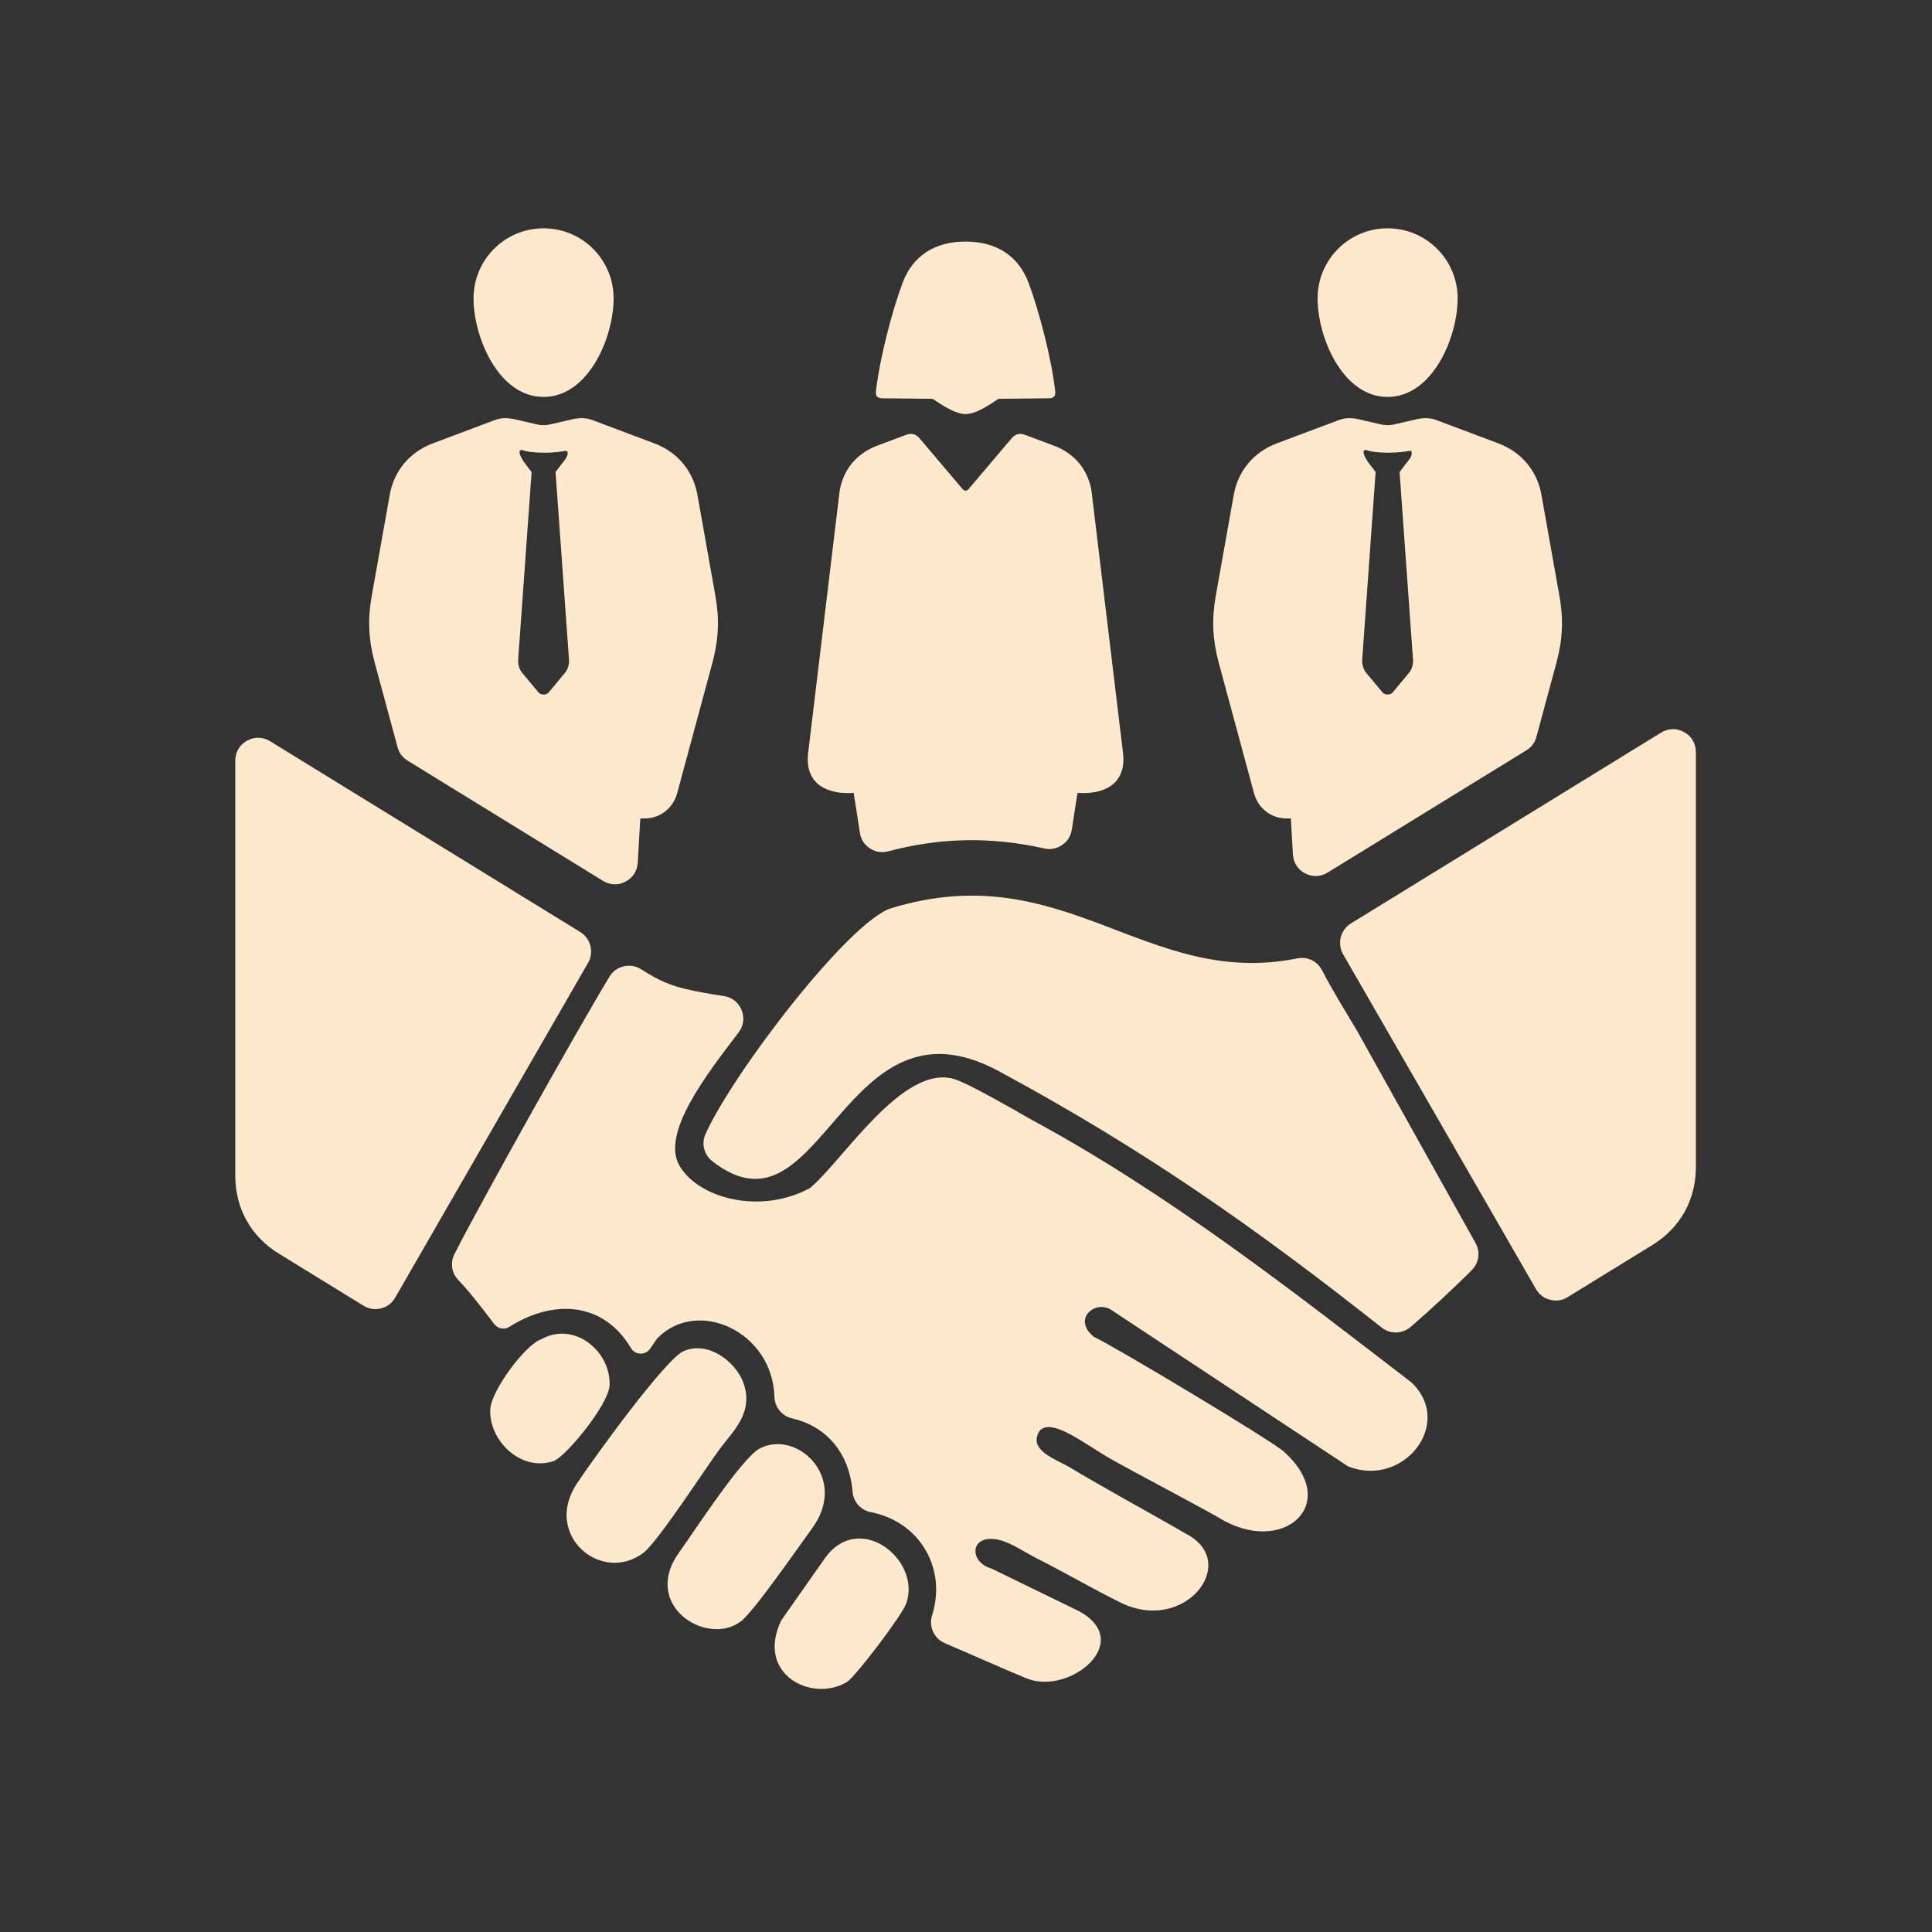 <svg xmlns="http://www.w3.org/2000/svg" xmlns:xlink="http://www.w3.org/1999/xlink" width="500" zoomAndPan="magnify" viewBox="0 0 375 375" height="500" preserveAspectRatio="xMidYMid meet" version="1.2"><rect x="0" y="0" width="375" height="375" fill="#333333" stroke="none"/><defs><clipPath id="04931524a9"><path d="M 45.668 44.234 L 329.168 44.234 L 329.168 328 L 45.668 328 Z M 45.668 44.234 "/></clipPath><clipPath id="14f9e38bc2"><path d="M 176.434 139.008 L 184.488 139.008 L 184.488 152.648 L 176.434 152.648 Z M 176.434 139.008 "/></clipPath><clipPath id="82c649a52a"><path d="M 177.824 139.352 C 184.5 152.023 184.352 152.477 184.199 152.551 C 183.977 152.625 183.074 151.875 183.074 151.727 C 183.148 151.5 184.273 151.273 184.426 151.426 C 184.5 151.574 184.051 152.625 183.75 152.625 C 183.301 152.625 182.477 151.051 181.648 149.773 C 180.227 147.523 176.551 141.523 176.477 139.949 C 176.398 139.5 176.551 139.125 176.773 139.051 C 177 138.898 177.824 139.352 177.824 139.352 "/></clipPath></defs><g id="c72235b5d8"><g clip-rule="nonzero" clip-path="url(#04931524a9)"><path style=" stroke:none;fill-rule:evenodd;fill:#ffe9cd;fill-opacity:1;" d="M 153.75 275.309 C 160.492 276.867 164.871 282.09 165.48 289.527 C 165.641 291.535 167.062 293.125 169.039 293.508 C 177.828 295.227 182.902 303.105 181.465 311.27 C 181.293 312.238 181.125 312.918 180.953 313.418 C 180.191 315.617 181.254 318.023 183.391 318.941 C 188.707 321.207 195.465 324.223 199.273 325.777 C 207.52 329.133 220.281 318.773 209.559 312.793 L 192.434 304.445 C 187.988 303.219 188.203 297.625 193.82 298.875 C 196.227 299.414 198.781 301.223 201.074 302.387 C 207.172 305.48 212.352 308.527 217.473 311.051 C 229.871 317.16 240.441 303.641 230.758 298.02 C 226.273 295.41 220.48 292.215 217.273 290.383 C 214.199 288.625 210.996 286.84 207.934 284.984 C 204.918 283.156 199.387 281.535 201.801 277.695 C 204.238 275.078 210.727 280.449 215.895 283.352 C 220.238 285.789 232.176 292.059 236.645 294.625 C 248.922 302.176 260.488 291.996 249.297 281.859 C 247.719 280.133 216.043 261.172 212.336 259.484 C 208.02 256.027 212.602 252.203 215.73 254.273 L 261.617 284.598 C 272.297 288.93 282.375 276.34 273.957 268.324 C 250.723 250.477 226.758 231.656 200.008 217.219 C 195.434 214.605 187.816 210.246 185.258 209.461 C 175.227 206.395 163.551 225.383 157.195 230.609 C 147.789 235.723 135.867 232.754 131.977 226.426 C 128.117 220.16 137.031 208.707 143.359 200.395 C 144.332 199.117 144.543 197.547 143.945 196.055 C 143.344 194.566 142.102 193.582 140.516 193.336 C 137.93 192.934 135.332 192.527 132.727 191.879 C 128.777 190.902 126.617 189.461 124.379 188.098 C 123.336 187.465 122.211 187.289 121.023 187.578 C 119.836 187.871 118.918 188.543 118.285 189.59 C 111.707 200.484 93.402 233.199 88.219 243.391 C 87.355 245.094 87.641 247.055 88.953 248.441 C 91.543 251.18 93.688 254.086 95.949 257.012 C 96.648 257.926 97.922 258.148 98.891 257.527 C 107.027 252.336 116.941 252.383 122.461 261.652 C 122.855 262.316 123.512 262.707 124.293 262.73 C 125.066 262.758 125.746 262.414 126.188 261.777 L 127.551 259.797 C 135.344 251.762 149.953 258.445 150.32 271.117 C 150.379 273.16 151.762 274.848 153.75 275.309 Z M 170.027 75.891 C 169.98 76.285 169.984 76.66 170.25 76.961 C 170.516 77.258 170.887 77.305 171.285 77.309 L 181.035 77.41 C 182.641 78.492 185.371 80.371 187.418 80.371 C 189.469 80.371 192.203 78.492 193.801 77.41 L 203.551 77.309 C 203.953 77.305 204.324 77.258 204.59 76.961 C 204.855 76.66 204.859 76.285 204.812 75.891 C 204.035 69.242 201.672 60.41 199.703 55.047 C 197.668 49.496 193.23 46.891 187.418 46.891 C 181.613 46.891 177.168 49.496 175.137 55.047 C 173.164 60.41 170.805 69.242 170.027 75.891 Z M 166.902 161.633 L 166.281 157.602 L 165.691 153.902 C 160.793 154.242 156.227 152.375 156.84 146.32 L 162.98 95.25 C 163.773 90.668 166.684 88 169.844 86.668 L 175.617 84.5 C 176.938 83.969 177.793 84.129 178.812 85.465 L 186.891 94.996 C 187.16 95.312 187.676 95.312 187.945 94.996 L 196.027 85.465 C 197.043 84.129 197.898 83.969 199.219 84.5 L 204.996 86.668 C 208.16 88 211.066 90.668 211.855 95.25 L 217.996 146.32 C 218.613 152.375 214.051 154.242 209.145 153.902 L 208.562 157.602 L 208.035 161.031 C 207.84 162.289 207.207 163.301 206.152 164.016 C 205.102 164.734 203.934 164.957 202.688 164.68 C 192.383 162.375 182.562 162.547 172.41 165.238 C 171.152 165.574 169.938 165.383 168.848 164.668 C 167.762 163.953 167.094 162.922 166.902 161.633 Z M 105.508 44.316 C 113.02 44.316 119.102 50.398 119.102 57.914 C 119.102 65.422 114.27 77.043 105.508 77.043 C 96.742 77.043 91.914 65.422 91.914 57.914 C 91.914 50.398 97.996 44.316 105.508 44.316 Z M 115.168 81.605 L 127.059 86.078 C 131.531 87.777 134.566 91.441 135.375 96.094 L 138.859 115.676 C 139.668 120.148 139.484 124.082 138.324 128.465 L 131.441 153.949 C 130.633 156.898 128.133 158.863 125.09 158.863 L 124.285 158.863 L 123.785 167.453 C 123.691 169.059 122.832 170.387 121.41 171.125 C 119.996 171.867 118.41 171.812 117.043 170.973 L 79.117 147.641 C 78.121 147.023 77.469 146.156 77.164 145.023 L 72.691 128.465 C 71.523 124.082 71.348 120.148 72.152 115.676 L 75.641 96.094 C 76.441 91.445 79.484 87.777 83.953 86.078 L 95.848 81.605 C 97.191 81.07 98.352 81.07 99.691 81.336 L 103.984 82.32 C 105.059 82.59 105.953 82.59 107.023 82.32 L 111.316 81.336 C 112.66 81.07 113.82 81.07 115.16 81.605 Z M 109.801 87.508 C 108.82 87.688 107.387 87.867 105.688 87.867 C 103.809 87.867 102.199 87.688 101.305 87.328 C 100.129 87.328 101.508 89.422 101.754 89.742 L 103.184 91.621 L 100.59 127.84 C 100.5 128.734 100.68 129.625 101.219 130.43 L 104.344 134.188 C 104.613 134.633 105.062 134.812 105.504 134.812 C 105.957 134.812 106.402 134.629 106.672 134.188 L 109.797 130.43 C 110.336 129.625 110.516 128.734 110.426 127.84 L 107.832 91.621 L 109.262 89.742 C 110.785 87.965 110.023 87.449 109.801 87.508 Z M 320.734 241.652 L 304.289 251.766 C 303.234 252.414 302.086 252.594 300.879 252.285 C 299.676 251.98 298.75 251.277 298.129 250.207 L 260.695 185.223 C 259.504 183.145 260.172 180.492 262.215 179.238 L 322.418 142.199 C 323.82 141.336 325.461 141.301 326.902 142.109 C 328.34 142.91 329.168 144.328 329.168 145.973 L 329.168 226.559 C 329.168 232.891 326.125 238.332 320.734 241.652 Z M 269.332 44.316 C 276.844 44.316 282.926 50.398 282.926 57.914 C 282.926 65.422 278.098 77.043 269.332 77.043 C 260.57 77.043 255.742 65.422 255.742 57.914 C 255.742 50.398 261.82 44.316 269.332 44.316 Z M 278.988 81.605 L 290.883 86.078 C 295.352 87.777 298.395 91.441 299.199 96.094 L 302.684 115.676 C 303.488 120.148 303.312 124.082 302.148 128.465 L 298.215 143.023 C 297.91 144.16 297.262 145.027 296.262 145.641 L 257.695 169.363 C 256.332 170.203 254.746 170.262 253.324 169.52 C 251.906 168.777 251.043 167.449 250.953 165.848 L 250.555 158.863 L 249.75 158.863 C 246.711 158.863 244.203 156.898 243.402 153.949 L 236.512 128.465 C 235.352 124.082 235.172 120.148 235.977 115.676 L 239.465 96.094 C 240.27 91.445 243.309 87.777 247.777 86.078 L 259.672 81.605 C 261.012 81.07 262.176 81.07 263.516 81.336 L 267.809 82.32 C 268.879 82.59 269.777 82.59 270.852 82.32 L 275.141 81.336 C 276.48 81.07 277.648 81.07 278.984 81.605 Z M 273.625 87.508 C 272.641 87.688 271.211 87.867 269.516 87.867 C 267.637 87.867 266.023 87.688 265.129 87.328 C 263.953 87.328 265.332 89.422 265.578 89.742 L 267.008 91.621 L 264.414 127.84 C 264.328 128.734 264.504 129.625 265.039 130.43 L 268.172 134.188 C 268.438 134.633 268.887 134.812 269.332 134.812 C 269.781 134.812 270.227 134.629 270.496 134.188 L 273.625 130.43 C 274.16 129.625 274.344 128.734 274.25 127.84 L 271.656 91.621 L 273.09 89.742 C 273.625 89.121 274.16 88.402 273.984 87.688 C 273.965 87.613 273.855 87.445 273.625 87.508 Z M 105.07 259.938 C 101.902 261.039 95.352 269.926 95.16 273.523 C 94.844 279.57 101.105 285.762 107.457 283.586 C 109.766 282.793 118.098 272.691 118.309 268.957 C 118.664 262.477 111.633 256.332 105.07 259.938 Z M 160.062 302.527 L 151.641 314.516 C 146.598 325.012 157.605 330.523 164.371 326.492 C 165.953 325.551 175.004 313.664 175.875 311.281 C 178.973 302.871 166.77 292.992 160.062 302.527 Z M 147.406 281.188 C 143.914 283.066 134.465 297.668 131.879 301.227 C 124.367 311.543 137.035 319.547 143.613 314.84 C 145.75 313.621 155.121 300.082 157.652 296.613 C 164.824 286.785 154.582 277.32 147.406 281.188 Z M 132.703 262.246 C 129.23 263.734 115.742 282.328 112.012 287.895 C 105.227 298.012 116.875 307.613 124.961 301.336 C 127.828 299.09 137.27 284.461 139.906 280.969 C 142.383 277.691 146.48 273.969 144.184 268.133 C 142.719 264.395 137.551 260.16 132.703 262.246 Z M 273.789 257.562 C 277.348 254.523 282.574 249.66 285.672 246.531 C 287.082 245.105 287.371 243.004 286.391 241.258 L 263.402 200.074 C 261.562 196.973 258.582 192.172 256.613 188.34 C 255.695 186.551 253.77 185.625 251.801 186.023 C 222.426 191.945 206.66 166.02 173.012 176.273 C 164.879 178.75 142.445 208.004 136.957 220.062 C 136.098 221.949 136.629 224.113 138.262 225.391 C 159.633 242.09 163.434 191.48 193.848 207.902 C 221.965 223.086 243.293 238.023 268.164 257.668 C 269.844 258.992 272.164 258.949 273.789 257.562 Z M 45.668 228.219 L 45.668 147.641 C 45.668 145.992 46.496 144.574 47.938 143.773 C 49.375 142.973 51.016 143.004 52.418 143.867 L 112.625 180.902 C 114.664 182.16 115.336 184.812 114.145 186.887 L 76.707 251.871 C 76.086 252.945 75.16 253.648 73.957 253.953 C 72.75 254.258 71.605 254.082 70.551 253.43 L 54.102 243.312 C 48.711 239.996 45.668 234.555 45.668 228.219 Z M 45.668 228.219 "/></g><g clip-rule="nonzero" clip-path="url(#14f9e38bc2)"><g clip-rule="nonzero" clip-path="url(#82c649a52a)"><path style=" stroke:none;fill-rule:nonzero;fill:#ffe9cd;fill-opacity:1;" d="M 173.477 136.051 L 187.5 136.051 L 187.5 155.719 L 173.477 155.719 Z M 173.477 136.051 "/></g></g></g></svg>
